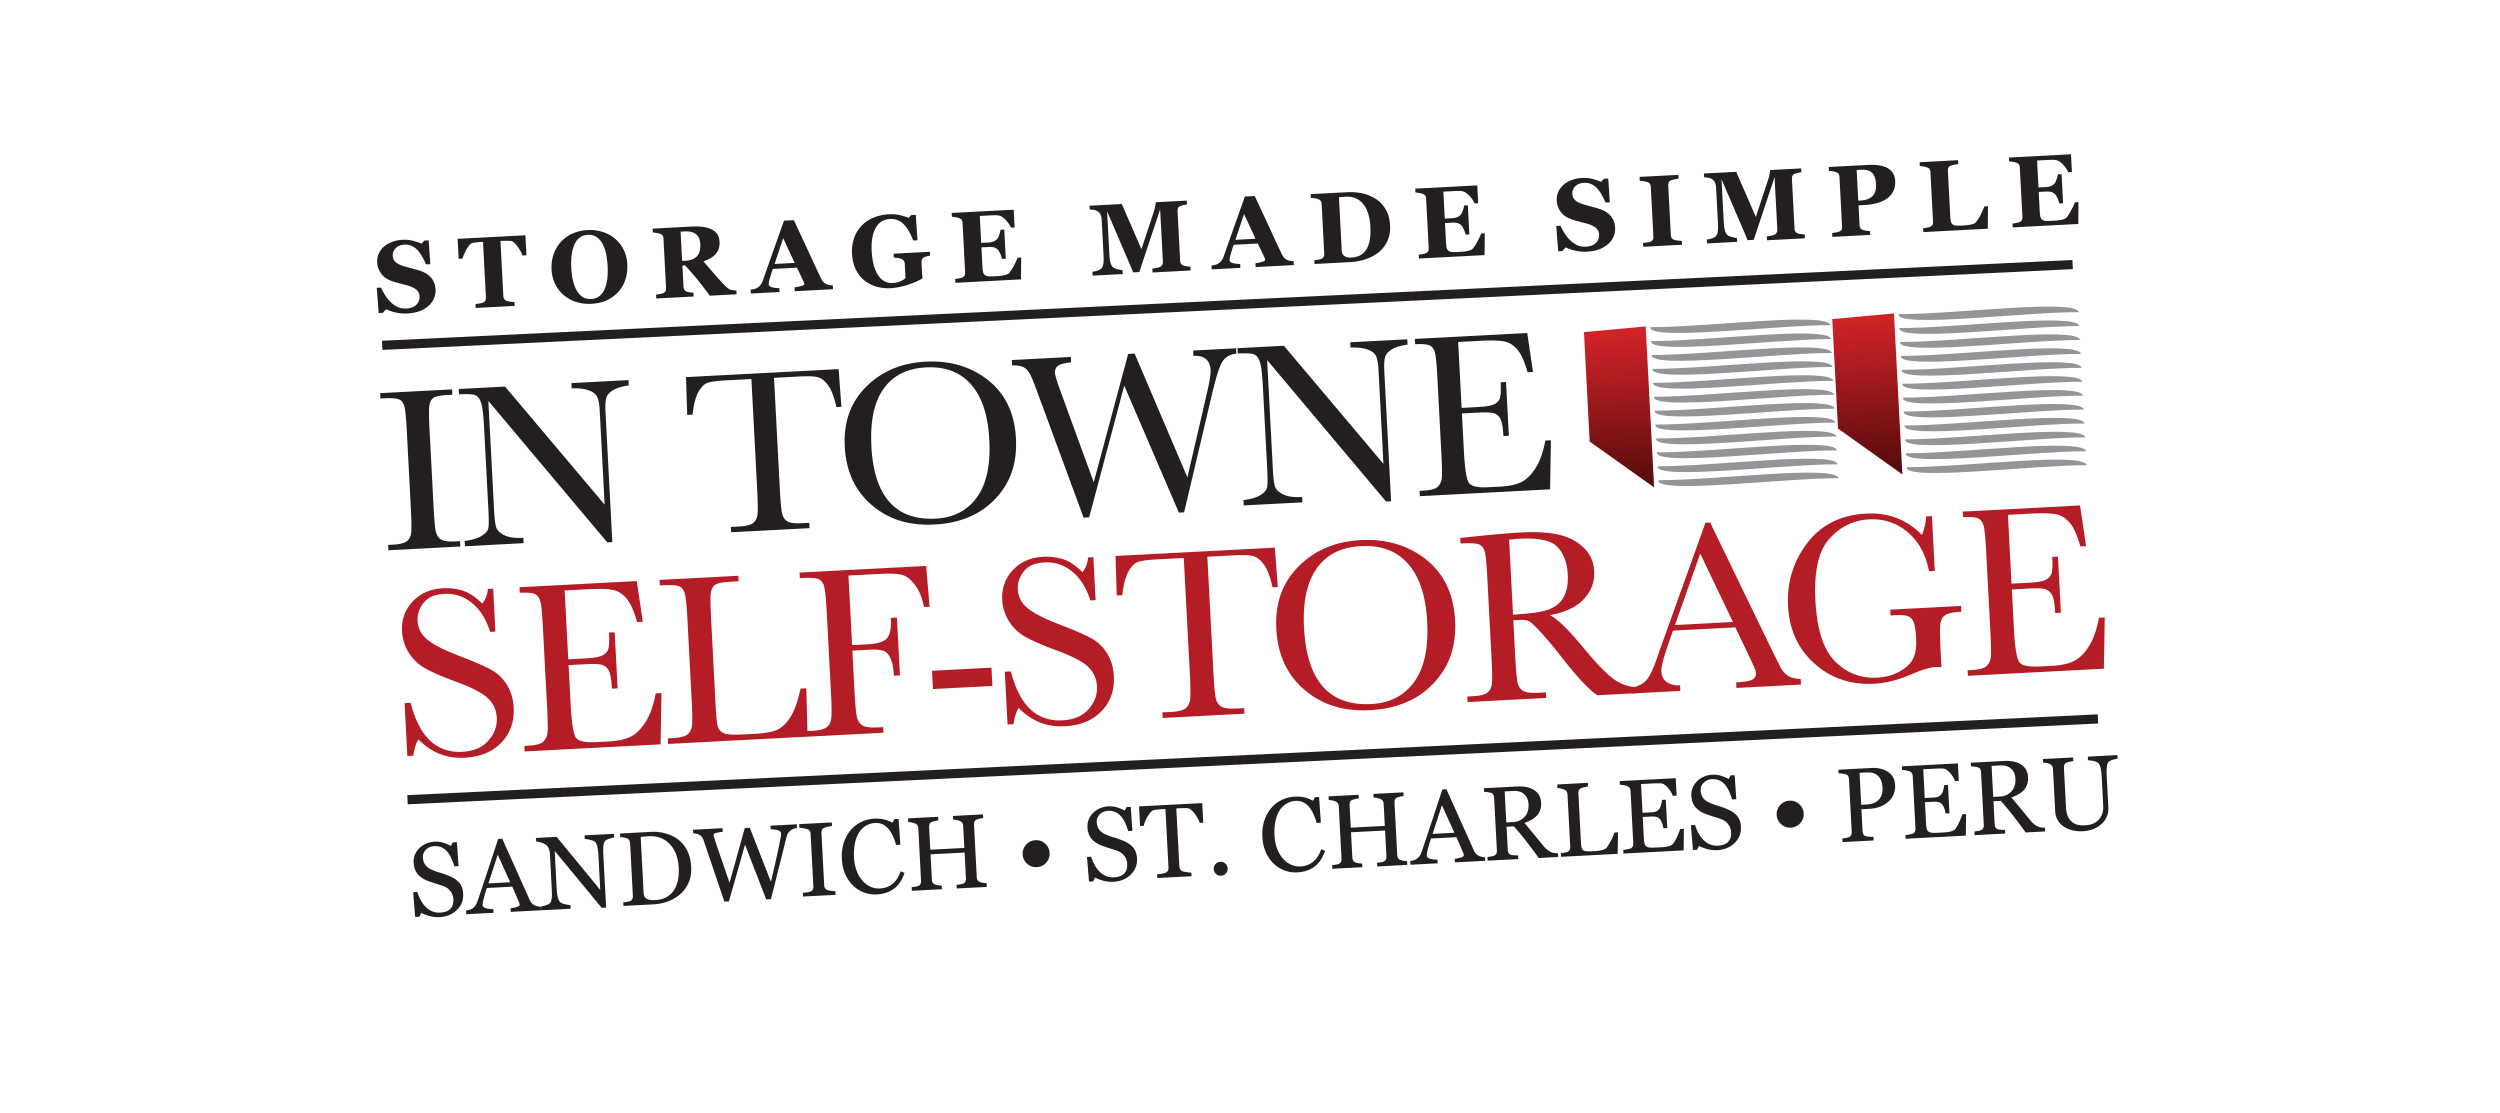 <svg xmlns="http://www.w3.org/2000/svg" width="310" height="138" fill="none"><g clip-path="url(#a)"><g filter="url(#b)"><rect width="283.653" height="136.886" x="10" y="-7" fill="url(#c)" rx="4" transform="rotate(-3 10 -7)"/></g><g clip-path="url(#d)"><path fill="url(#e)" fill-rule="evenodd" d="m227.911 53.144 7.984 5.685-1.046-19.97-7.649.707.711 13.578Z" clip-rule="evenodd"/><path fill="#939598" fill-rule="evenodd" d="M235.419 38.952c-.302 1.779 15.83-.284 22.349-.243-.412-1.709-15.326.27-22.349.243ZM257.863 40.435c-.411-1.71-15.325.27-22.348.242-.302 1.78 15.83-.283 22.348-.242ZM257.953 42.16c-.411-1.709-15.325.27-22.348.243-.302 1.779 15.83-.284 22.348-.243ZM258.043 43.886c-.411-1.709-15.325.27-22.348.243-.302 1.779 15.83-.284 22.348-.243ZM258.135 45.612c-.412-1.71-15.325.27-22.348.242-.303 1.78 15.829-.283 22.348-.242ZM258.225 47.337c-.412-1.709-15.325.27-22.349.243-.302 1.779 15.83-.284 22.349-.243ZM258.315 49.063c-.412-1.709-15.326.27-22.349.243-.302 1.779 15.83-.284 22.349-.243ZM258.404 50.789c-.411-1.71-15.325.27-22.348.242-.302 1.78 15.83-.283 22.348-.242ZM258.496 52.514c-.411-1.709-15.325.27-22.348.243-.302 1.779 15.83-.284 22.348-.243ZM258.586 54.236c-.411-1.709-15.325.27-22.348.243-.302 1.779 15.83-.284 22.348-.243ZM258.676 55.962c-.412-1.71-15.325.27-22.348.242-.302 1.78 15.829-.284 22.348-.242ZM236.414 57.93c-.303 1.78 15.829-.284 22.348-.243-.412-1.709-15.325.27-22.348.243Z" clip-rule="evenodd"/><path fill="url(#f)" fill-rule="evenodd" d="m197.122 54.758 7.988 5.684-1.047-19.969-7.653.707.712 13.578Z" clip-rule="evenodd"/><path fill="#939598" fill-rule="evenodd" d="M204.636 40.566c-.302 1.778 15.83-.285 22.348-.243-.411-1.71-15.325.27-22.348.242ZM227.074 42.048c-.411-1.709-15.325.27-22.348.243-.302 1.78 15.83-.284 22.348-.243ZM227.164 43.774c-.411-1.709-15.325.27-22.348.243-.302 1.779 15.83-.284 22.348-.243ZM227.254 45.5c-.412-1.71-15.325.27-22.348.242-.302 1.78 15.829-.283 22.348-.242ZM227.346 47.225c-.412-1.709-15.325.27-22.348.243-.303 1.78 15.829-.284 22.348-.243ZM227.436 48.95c-.412-1.708-15.326.27-22.349.244-.302 1.779 15.83-.284 22.349-.243ZM227.525 50.677c-.411-1.71-15.325.27-22.348.242-.302 1.78 15.83-.283 22.348-.242ZM227.617 52.402c-.411-1.709-15.325.27-22.348.243-.302 1.78 15.83-.284 22.348-.243ZM227.707 54.128c-.411-1.709-15.325.27-22.348.243-.302 1.779 15.83-.284 22.348-.243ZM227.797 55.85c-.412-1.71-15.325.27-22.348.242-.302 1.78 15.829-.283 22.348-.242ZM227.887 57.575c-.412-1.709-15.325.27-22.348.243-.303 1.779 15.829-.284 22.348-.243ZM205.63 59.544c-.302 1.779 15.83-.284 22.349-.243-.412-1.709-15.326.27-22.349.243Z" clip-rule="evenodd"/><path fill="#231F20" d="m47.175 49.412-.034-.662 8.916-.467.035.661-.419.023c-.959.05-1.58.16-1.869.334-.288.173-.472.476-.551.916-.079.44-.074 1.466.01 3.082l.501 9.554c.08 1.53.17 2.532.268 3.003.098.471.307.81.632 1.025.325.215.925.298 1.806.252l.578-.03.034.661-8.92.468-.035-.662.577-.03c.833-.044 1.405-.18 1.715-.408.31-.228.496-.567.558-1.014.062-.451.052-1.49-.033-3.117l-.5-9.554c-.082-1.552-.18-2.552-.288-2.994-.11-.447-.316-.75-.626-.904-.306-.155-.953-.21-1.94-.159l-.415.022ZM75.301 67.253 60.555 49.716l.708 13.517c.059 1.121.155 1.857.283 2.205.128.347.458.656.994.929.532.27 1.316.379 2.352.324l.035.662-7.275.381-.035-.661c.928-.114 1.626-.322 2.103-.624.474-.297.75-.609.824-.93.072-.322.082-1.072.02-2.249l-.541-10.33c-.079-1.494-.2-2.49-.365-2.99-.165-.5-.4-.813-.713-.943-.309-.127-.987-.164-2.032-.11l-.034-.661 5.75-.302 12.345 14.638-.61-11.65c-.045-.86-.166-1.46-.36-1.797-.196-.335-.572-.588-1.127-.763-.555-.174-1.219-.237-1.987-.197l-.035-.662 7.076-.37.035.661c-.822.112-1.464.3-1.922.577-.459.277-.748.589-.86.945-.111.356-.145.952-.102 1.785l.845 16.12-.618.032h-.008ZM85.873 51.415l-.663.034-.144-4.687 18.923-.991.347 4.676-.618.032c-.287-1.271-.64-2.181-1.052-2.733-.412-.549-.845-.876-1.29-.983-.45-.107-1.205-.133-2.266-.077l-3.133.164.72 13.749c.08 1.522.169 2.523.267 2.995.098.475.308.818.637 1.033.329.215.928.297 1.802.252l.947-.05.035.662-9.722.51-.034-.663 1.008-.052c.833-.044 1.404-.18 1.714-.408.31-.228.5-.567.567-1.015.066-.447.06-1.49-.025-3.117l-.72-13.749-2.89.152c-1.256.065-2.098.17-2.523.31-.424.145-.812.528-1.158 1.149-.347.62-.591 1.558-.726 2.802l-.003.005ZM104.749 55.368c-.158-3.008.724-5.473 2.64-7.398 1.917-1.924 4.381-2.965 7.392-3.123 3.012-.158 5.623.61 7.754 2.301 2.13 1.692 3.279 4.095 3.442 7.21.163 3.114-.689 5.508-2.542 7.478-1.853 1.97-4.369 3.038-7.555 3.205-3.186.167-5.686-.638-7.767-2.402-2.081-1.764-3.203-4.189-3.364-7.27Zm3.297-.075c.164 3.13.913 5.449 2.247 6.955 1.334 1.506 3.249 2.191 5.752 2.06 2.195-.115 3.889-.99 5.083-2.628 1.194-1.638 1.709-4.01 1.546-7.125-.163-3.114-.906-5.315-2.246-6.86-1.34-1.547-3.204-2.26-5.589-2.135-2.386.125-4.108 1.006-5.273 2.646-1.17 1.641-1.673 4.005-1.512 7.087h-.008ZM146.831 63.533l-.646.034-6.78-15.748-4.348 16.331-.691.036-5.497-14.923c-.495-1.358-.848-2.256-1.058-2.7-.211-.446-.473-.77-.785-.97-.312-.199-.822-.294-1.523-.286l-.034-.662 7.319-.384.035.662c-.879.103-1.437.259-1.675.47-.237.213-.349.491-.331.845.017.316.263 1.114.733 2.396l4.074 11.166 4.268-15.91.805-.043 6.542 15.345 2.433-10.498c.321-1.417.468-2.345.446-2.776-.067-1.262-.775-1.86-2.128-1.79l-.035-.661 5.32-.28.035.663c-.781.097-1.351.416-1.71.96-.355.544-.773 1.82-1.254 3.832l-3.515 14.891ZM171.872 62.192l-14.747-17.537.709 13.517c.058 1.121.154 1.857.282 2.205.128.347.458.655.994.929.532.269 1.316.379 2.352.324l.035.662-7.275.381-.034-.662c.927-.113 1.625-.32 2.102-.623.474-.297.751-.609.824-.93.073-.322.082-1.072.021-2.249l-.542-10.33c-.078-1.494-.2-2.49-.364-2.99-.165-.5-.402-.813-.714-.943-.308-.127-.987-.164-2.031-.11l-.035-.661 5.751-.302 12.345 14.638-.611-11.65c-.045-.86-.166-1.46-.359-1.797-.193-.336-.573-.589-1.128-.763-.555-.174-1.219-.237-1.987-.197l-.034-.662 7.075-.37.035.661c-.822.112-1.464.3-1.922.577-.462.273-.747.589-.859.945-.112.356-.146.952-.102 1.785l.844 16.12-.617.032h-.008ZM191.621 54.63l.691-.036-.101 6.084-16.147.847-.035-.662.403-.021c.967-.051 1.586-.214 1.857-.489a1.74 1.74 0 0 0 .489-1.01c.056-.402.04-1.415-.046-3.044l-.5-9.554c-.078-1.486-.17-2.458-.276-2.925-.106-.467-.31-.782-.612-.953-.303-.172-.925-.233-1.864-.183l-.035-.662 13.932-.73.714 4.832-.675.035c-.376-1.344-.805-2.29-1.281-2.836-.477-.545-1.024-.878-1.646-.992-.621-.119-1.613-.14-2.974-.069l-2.703.142.428 8.174 2.069-.109c.947-.05 1.609-.165 1.979-.348.369-.182.604-.443.709-.778.1-.335.128-.984.077-1.942l.675-.035.349 6.667-.674.035c-.057-1.084-.184-1.802-.387-2.162-.202-.36-.479-.585-.834-.677-.355-.091-.951-.117-1.785-.073l-2.141.112.241 4.613c.121 2.306.343 3.658.661 4.049.318.39 1.129.551 2.434.483l1.451-.076c1.024-.054 1.862-.228 2.511-.527.648-.298 1.25-.871 1.805-1.723.554-.851.971-2.001 1.241-3.457Z"/><path fill="#B51D26" d="m50.51 93.731-.343-6.54.752-.04c1.073 4.215 3.205 6.24 6.387 6.074 1.43-.075 2.519-.54 3.26-1.397.742-.857 1.088-1.787 1.035-2.798-.053-1.011-.444-1.858-1.17-2.512-.727-.642-2.025-1.307-3.899-1.99-1.67-.613-2.93-1.162-3.79-1.646a5.589 5.589 0 0 1-2.05-1.945 5.44 5.44 0 0 1-.84-2.647c-.076-1.45.365-2.682 1.318-3.7.957-1.02 2.204-1.566 3.744-1.647a7.109 7.109 0 0 1 2.457.291c.774.24 1.585.78 2.432 1.62.43-.573.66-1.183.687-1.828l.662-.035.28 5.327-.663.035c-.464-1.531-1.198-2.714-2.212-3.552-1.014-.839-2.155-1.227-3.427-1.16-1.272.066-2.084.439-2.614 1.122-.531.683-.778 1.417-.737 2.196.05.942.444 1.716 1.19 2.328.733.625 2.04 1.298 3.916 2.022 1.793.688 3.098 1.25 3.919 1.684a5.324 5.324 0 0 1 2.018 1.873c.523.815.814 1.773.871 2.873.092 1.742-.415 3.186-1.52 4.339-1.105 1.153-2.625 1.778-4.568 1.88-2.231.117-4.137-.642-5.719-2.273-.304.488-.518 1.159-.631 2.02l-.752.04.007-.014ZM81.3 85.982l.72-.038-.104 6.353-16.862.884-.036-.69.419-.023c1.012-.053 1.655-.22 1.937-.508.283-.288.452-.639.511-1.057.06-.419.045-1.48-.044-3.178l-.523-9.976c-.08-1.551-.175-2.568-.286-3.055-.111-.487-.324-.818-.64-.997-.314-.179-.961-.242-1.945-.19l-.036-.691 14.55-.763.745 5.047-.707.037c-.396-1.405-.839-2.391-1.337-2.96-.499-.568-1.071-.916-1.717-1.037-.65-.12-1.683-.144-3.105-.07l-2.825.148.448 8.535 2.162-.113c.991-.052 1.678-.173 2.067-.365.385-.191.632-.46.74-.812.108-.352.133-1.03.081-2.028l.707-.037.365 6.96-.707.036c-.06-1.128-.193-1.883-.404-2.258-.211-.376-.5-.61-.872-.708-.372-.094-.993-.119-1.863-.073l-2.235.117.253 4.816c.126 2.411.355 3.82.69 4.226.331.41 1.18.578 2.54.506l1.517-.08c1.072-.055 1.943-.24 2.62-.552.676-.312 1.305-.911 1.886-1.797.581-.889 1.011-2.092 1.294-3.61H81.3ZM99.979 85.349l.163 5.993-17.297.906-.036-.69.602-.032c.87-.045 1.47-.186 1.791-.423.326-.237.52-.593.592-1.061.07-.472.062-1.555-.028-3.256l-.523-9.977c-.084-1.62-.188-2.66-.306-3.127-.118-.466-.338-.78-.653-.943-.314-.162-.99-.22-2.017-.167l-.451.024-.037-.69 9.775-.513.036.69-.903.048c-1 .052-1.653.168-1.954.35-.3.183-.491.499-.573.955-.082.456-.079 1.527.01 3.22l.558 10.65c.077 1.47.166 2.39.267 2.755.1.365.33.642.699.827.364.188 1.134.25 2.304.188l1.549-.08c1.251-.066 2.172-.224 2.766-.475.594-.252 1.146-.76 1.652-1.532.506-.768.944-1.972 1.31-3.603l.708-.037h-.004Z"/><path fill="#B51D26" d="m114.841 70.173.432 5.063-.707.037c-.2-1.101-.557-2.003-1.083-2.704-.526-.701-1.053-1.126-1.595-1.276-.542-.151-1.441-.198-2.701-.132l-3.978.209.452 8.624 1.906-.1c1.231-.064 2.037-.314 2.422-.75.385-.435.544-1.278.479-2.529l.751-.04.376 7.171-.752.04c-.045-.869-.171-1.555-.372-2.049-.201-.494-.479-.826-.834-.994-.356-.17-1.035-.223-2.035-.17l-1.906.1.265 5.054c.084 1.6.179 2.646.287 3.137.107.49.329.846.667 1.072.338.223.974.312 1.905.263l.691-.036.036.69-9.457.496-.036-.69.63-.034c.869-.045 1.469-.187 1.791-.423.322-.237.519-.594.592-1.062.073-.468.061-1.554-.028-3.255l-.523-9.977c-.085-1.62-.188-2.66-.306-3.127-.118-.466-.339-.78-.653-.943-.314-.163-.989-.22-2.018-.167l-.361.019-.037-.69 15.704-.823-.004-.004ZM115.568 83.176l7.373-.386.118 2.265-7.372.387-.119-2.266ZM124.936 89.83l-.343-6.54.752-.04c1.073 4.215 3.204 6.24 6.386 6.074 1.431-.075 2.519-.54 3.261-1.397.741-.857 1.088-1.787 1.035-2.798-.053-1.011-.444-1.858-1.171-2.512-.726-.642-2.024-1.307-3.898-1.99-1.671-.613-2.93-1.162-3.791-1.646a5.598 5.598 0 0 1-2.05-1.945 5.435 5.435 0 0 1-.839-2.647c-.076-1.45.364-2.682 1.318-3.7.957-1.02 2.204-1.566 3.744-1.646a7.104 7.104 0 0 1 2.456.29c.775.24 1.586.78 2.433 1.62.43-.573.659-1.183.686-1.828l.663-.035.279 5.328-.663.034c-.463-1.53-1.197-2.714-2.211-3.552-1.014-.839-2.155-1.227-3.427-1.16-1.272.066-2.084.439-2.615 1.122-.53.683-.777 1.417-.736 2.197.049.942.444 1.715 1.189 2.327.734.625 2.041 1.298 3.917 2.022 1.792.688 3.097 1.25 3.919 1.684a5.321 5.321 0 0 1 2.017 1.873c.524.815.815 1.773.872 2.874.092 1.742-.416 3.185-1.521 4.338s-2.625 1.778-4.567 1.88c-2.231.117-4.138-.642-5.719-2.273-.304.488-.518 1.159-.632 2.02l-.751.04.007-.013ZM139.166 73.8l-.691.037-.151-4.895 19.76-1.035.362 4.883-.646.034c-.302-1.328-.666-2.278-1.099-2.854-.434-.576-.88-.915-1.35-1.028-.471-.114-1.258-.138-2.368-.08l-3.272.172.753 14.357c.083 1.592.175 2.633.278 3.129.099.495.322.854.668 1.076.341.223.97.312 1.88.264l.992-.052.036.69-10.148.532-.036-.69 1.052-.055c.87-.046 1.47-.187 1.791-.424.322-.237.519-.593.593-1.06.069-.473.061-1.555-.028-3.257l-.753-14.357-3.019.158c-1.313.069-2.188.176-2.632.325-.445.15-.848.55-1.209 1.2-.361.65-.615 1.628-.759 2.926l-.004.004ZM158.26 77.962c-.164-3.138.756-5.715 2.758-7.725s4.573-3.098 7.719-3.263c3.145-.165 5.873.637 8.097 2.405 2.224 1.769 3.423 4.28 3.594 7.527.17 3.249-.722 5.755-2.656 7.81-1.934 2.056-4.565 3.171-7.885 3.345-3.321.174-5.936-.666-8.111-2.506-2.175-1.84-3.347-4.373-3.516-7.593Zm3.444-.078c.171 3.268.954 5.69 2.345 7.263 1.39 1.572 3.396 2.289 6.006 2.152 2.292-.12 4.061-1.035 5.304-2.745 1.247-1.71 1.782-4.19 1.611-7.442-.17-3.252-.947-5.549-2.348-7.165-1.401-1.616-3.347-2.361-5.838-2.23-2.492.13-4.289 1.05-5.508 2.764-1.218 1.712-1.745 4.179-1.576 7.399l.004.004ZM203.558 85.922l-5.483.287c-1.007-.627-2.588-2.332-4.738-5.106a43.26 43.26 0 0 0-2.134-2.542c-.735-.809-1.238-1.3-1.508-1.473-.27-.173-.681-.24-1.23-.212l-.812.043.236 4.515c.084 1.6.176 2.645.279 3.137.099.491.321.846.659 1.073.338.222.966.311 1.889.263l.975-.051.036.69-9.746.51-.036-.69.663-.034c.869-.046 1.469-.187 1.791-.424.326-.237.519-.593.584-1.06.065-.468.053-1.555-.036-3.256l-.523-9.976c-.085-1.62-.184-2.662-.298-3.128-.114-.466-.33-.78-.653-.943-.322-.162-.993-.22-2.026-.167l-.345.019-.036-.69 2.906-.304c1.938-.19 3.476-.316 4.618-.376 1.942-.102 3.529-.006 4.767.292 1.234.297 2.248.834 3.043 1.615.795.781 1.22 1.74 1.28 2.881.07 1.332-.363 2.49-1.293 3.484-.93.993-2.342 1.653-4.232 1.98.871.366 2.322 1.772 4.346 4.227 1.648 1.99 2.931 3.283 3.846 3.874.915.596 1.974.878 3.175.856l.036.69v-.004Zm-15.942-9.694a98.92 98.92 0 0 0 2.325-.211c.798-.083 1.487-.229 2.067-.438.58-.21 1.046-.499 1.394-.863.347-.364.612-.83.79-1.401.182-.572.251-1.268.208-2.088-.074-1.43-.492-2.555-1.252-3.379-.761-.823-2.344-1.172-4.746-1.046-.37.02-.795.062-1.273.128l.488 9.302-.001-.004Z"/><path fill="#B51D26" d="m215.18 77.793-7.734.405-.457 1.319c-.682 1.913-1.009 3.151-.979 3.72.032.609.264 1.06.695 1.356.431.295.971.421 1.622.387l.036.69-6.052.317-.036-.69c.895-.185 1.549-.541 1.962-1.06.413-.518.891-1.59 1.429-3.21.041-.152.251-.746.628-1.78l5.178-14.423.585-.03 7.65 15.799 1.043 2.083c.236.468.536.83.908 1.088.368.258.914.4 1.625.432l.036.69-8.002.42-.037-.69c.98-.052 1.639-.16 1.976-.324.338-.164.498-.458.475-.888-.011-.22-.277-.86-.794-1.929l-1.757-3.682Zm-.292-.665-4.059-8.48-3.134 8.857 7.193-.377ZM234.392 75.597l8.783-.46.037.718c-.971.051-1.624.183-1.959.396-.336.213-.546.55-.632 1.01-.086.461-.085 1.568.007 3.319l.113 2.16a3.917 3.917 0 0 0-.65-.027c-.772.04-1.767.328-2.994.865-1.67.73-3.23 1.13-4.681 1.206-2.914.153-5.386-.678-7.417-2.494-2.031-1.815-3.125-4.193-3.279-7.132-.155-2.94.636-5.51 2.362-7.795 1.727-2.285 4.173-3.513 7.334-3.678 2.723-.143 5.027.738 6.912 2.646a7.074 7.074 0 0 0 .511-2.298l.72-.038.356 6.797-.719.038c-.398-2.076-1.282-3.687-2.642-4.841-1.36-1.15-2.965-1.681-4.819-1.584-1.853.097-3.543.898-4.887 2.394-1.348 1.495-1.927 4.05-1.737 7.672.19 3.622 1.01 6.132 2.458 7.566 1.449 1.435 3.191 2.097 5.223 1.99 1.041-.054 1.977-.315 2.804-.786.827-.47 1.381-1.017 1.662-1.642.277-.625.395-1.405.346-2.335-.057-1.088-.168-1.815-.334-2.173-.165-.358-.402-.59-.705-.7-.307-.11-.859-.142-1.66-.1l-.479.025-.038-.719h.004ZM260.267 76.603l.719-.038-.103 6.353-16.862.883-.036-.69.419-.022c1.012-.053 1.655-.22 1.937-.508.283-.288.452-.639.511-1.057.06-.419.045-1.48-.044-3.178l-.523-9.976c-.081-1.551-.179-2.568-.286-3.055-.111-.487-.324-.818-.639-.997-.315-.179-.963-.243-1.946-.191l-.036-.69 14.549-.763.746 5.047-.708.037c-.395-1.405-.838-2.391-1.336-2.96-.499-.568-1.071-.917-1.718-1.037-.65-.121-1.682-.144-3.104-.07l-2.825.148.447 8.535 2.162-.113c.992-.052 1.678-.173 2.068-.365.389-.191.632-.46.74-.812.108-.352.133-1.03.081-2.028l.707-.037.365 6.96-.707.036c-.06-1.128-.193-1.883-.404-2.258-.211-.376-.501-.61-.873-.708-.371-.095-.992-.119-1.862-.074l-2.235.118.252 4.815c.127 2.412.355 3.821.691 4.227.331.41 1.179.578 2.54.506l1.516-.08c1.073-.056 1.944-.24 2.62-.552.677-.312 1.306-.911 1.887-1.797.581-.89 1.011-2.092 1.294-3.61h-.004Z"/><path fill="#231F20" d="M56.794 109.285c.202.201.352.425.459.672.102.247.162.537.18.87.041.792-.217 1.461-.78 2.007-.558.547-1.272.841-2.141.886a4.026 4.026 0 0 1-1.213-.123 4.719 4.719 0 0 1-1.06-.397l-.248.477-.508.027-.25-3.069.511-.027c.126.372.266.711.424 1.008.158.297.36.576.606.827.232.237.499.422.799.553.3.131.645.186 1.036.166a2.33 2.33 0 0 0 .758-.154c.211-.089.384-.204.511-.349s.22-.317.275-.507c.056-.19.077-.411.064-.655a1.792 1.792 0 0 0-.358-.986c-.219-.298-.532-.518-.943-.659a34.334 34.334 0 0 0-.962-.312c-.36-.116-.672-.222-.938-.326-.52-.201-.925-.477-1.225-.831-.3-.355-.467-.827-.499-1.424a2.229 2.229 0 0 1 .158-.965c.122-.303.308-.578.551-.823.233-.232.513-.417.84-.561a2.946 2.946 0 0 1 1.034-.241c.414-.022.788.024 1.12.132.331.109.64.24.917.396l.237-.444.508-.026.205 2.977-.512.027a12.17 12.17 0 0 0-.364-.962c-.13-.303-.3-.579-.496-.825a2.103 2.103 0 0 0-.697-.55c-.268-.132-.593-.189-.975-.169a1.47 1.47 0 0 0-1.003.44 1.22 1.22 0 0 0-.374.964c.02.37.127.706.323.952s.472.444.826.588c.316.13.624.244.93.334.306.09.597.193.884.3.257.096.508.209.75.335a2.6 2.6 0 0 1 .636.455l.004-.008ZM67.069 112.875l-3.735.196-.024-.451c.328-.038.598-.096.815-.169.212-.076.317-.159.312-.252a.961.961 0 0 0-.063-.282l-.85-1.971-3.153.165c-.102.303-.187.564-.248.787-.062.223-.12.43-.167.619a3.785 3.785 0 0 0-.091.449 1.707 1.707 0 0 0-.018.282c.009.17.15.293.419.373.27.079.573.116.907.115l.023.451-3.381.177-.024-.451c.11-.014.247-.045.407-.094.16-.049.296-.109.398-.184a1.56 1.56 0 0 0 .375-.378c.087-.131.168-.306.246-.53.392-1.148.825-2.441 1.297-3.871.47-1.433.889-2.709 1.258-3.828l.508-.026 3.4 7.582a1.5 1.5 0 0 0 .237.386c.087.098.201.189.353.279.1.056.23.098.386.131.156.032.291.045.397.044l.024.451h-.008Zm-3.805-3.477-1.545-3.413-1.158 3.554 2.703-.141Z"/><path fill="#231F20" d="M76.16 103.852a2.808 2.808 0 0 0-.54.13c-.24.078-.411.152-.514.223-.144.113-.24.322-.277.625a6.766 6.766 0 0 0-.017 1.141l.344 6.57-.549.028-5.826-7.056.242 4.629c.028.52.081.916.16 1.189.08.277.192.466.332.577.103.088.306.163.615.228.31.066.51.096.609.095l.023.45-3.682.193-.024-.45a3.63 3.63 0 0 0 .571-.152c.265-.088.432-.161.498-.226.14-.125.232-.309.276-.556.044-.247.047-.662.016-1.247l-.231-4.422a1.703 1.703 0 0 0-.132-.575 1.102 1.102 0 0 0-.296-.436 1.899 1.899 0 0 0-.637-.325c-.265-.084-.48-.13-.638-.13l-.024-.45 2.565-.135 5.406 6.578-.224-4.268c-.027-.524-.08-.924-.165-1.201-.083-.276-.187-.458-.322-.545-.122-.075-.32-.142-.593-.205a3.066 3.066 0 0 0-.616-.094l-.024-.45 3.654-.192.023.451-.003.008ZM85.706 107.452c.04.763-.067 1.433-.326 2.008a4.076 4.076 0 0 1-1.05 1.435c-.444.382-.95.677-1.522.886a6.016 6.016 0 0 1-1.779.358l-3.723.195-.023-.45c.122-.007.28-.027.478-.058.194-.035.322-.066.386-.102a.526.526 0 0 0 .263-.258.824.824 0 0 0 .065-.394l-.34-6.476a.977.977 0 0 0-.093-.382.557.557 0 0 0-.302-.257 1.6 1.6 0 0 0-.43-.116 3.48 3.48 0 0 0-.398-.036l-.023-.451 3.926-.206a5.199 5.199 0 0 1 1.606.169c.529.139 1 .338 1.4.602.549.346.99.815 1.318 1.409.332.593.52 1.3.563 2.12l.004.004Zm-1.552.081a5.256 5.256 0 0 0-.325-1.619 3.813 3.813 0 0 0-.77-1.238 3.146 3.146 0 0 0-1.116-.76 3.285 3.285 0 0 0-1.43-.223c-.175.01-.37.02-.585.039-.215.02-.377.032-.482.042l.36 6.894c.02.382.145.644.38.779.231.134.58.189 1.044.165.536-.028.999-.146 1.391-.358a2.54 2.54 0 0 0 .934-.843c.241-.367.411-.787.508-1.26.098-.474.127-1.013.095-1.626l-.004.008ZM98.814 102.665a1.772 1.772 0 0 0-.739.287 1.303 1.303 0 0 0-.34.34 1.659 1.659 0 0 0-.21.516c-.25.99-.536 2.145-.866 3.465-.33 1.32-.684 2.731-1.066 4.225l-.581.031-2.63-6.792-1.995 7.034-.561.029c-.496-1.452-1.007-2.964-1.537-4.528-.53-1.564-.887-2.612-1.066-3.144a1.121 1.121 0 0 0-.185-.341 1.09 1.09 0 0 0-.315-.26 1.126 1.126 0 0 0-.378-.143 2.146 2.146 0 0 0-.386-.045l-.023-.451 3.661-.192.024.451c-.32.033-.59.08-.816.136-.225.057-.33.144-.325.253.002.041.013.097.029.166l.041.165c.117.364.32.968.613 1.812.293.844.725 2.104 1.299 3.788l1.893-6.789.618-.033 2.62 6.695c.25-1.063.467-1.991.645-2.786a96.2 96.2 0 0 0 .44-2.038c.08-.4.132-.671.148-.818.017-.148.023-.27.018-.372-.008-.142-.112-.259-.312-.346-.2-.087-.52-.135-.961-.145l-.024-.451 3.26-.17.023.45-.016.001ZM103.616 110.96l-4.044.211-.023-.45.489-.063c.215-.027.364-.059.452-.101a.638.638 0 0 0 .293-.239c.06-.097.081-.232.073-.399l-.341-6.5a.895.895 0 0 0-.089-.366c-.049-.095-.164-.175-.342-.235a3.624 3.624 0 0 0-.487-.117 3.87 3.87 0 0 0-.476-.056l-.023-.451 4.043-.212.024.451c-.13.011-.287.035-.465.073a2.97 2.97 0 0 0-.47.131c-.156.057-.261.148-.308.264a.876.876 0 0 0-.061.382l.34 6.497a.734.734 0 0 0 .113.364.656.656 0 0 0 .326.24c.091.027.236.057.441.086.205.03.373.042.511.039l.024.451ZM108.709 110.908a3.855 3.855 0 0 1-1.557-.235 3.972 3.972 0 0 1-1.352-.842 4.47 4.47 0 0 1-.975-1.406c-.253-.561-.397-1.197-.434-1.915a5.538 5.538 0 0 1 .226-1.971 4.632 4.632 0 0 1 .832-1.558c.36-.438.798-.783 1.311-1.038a4.174 4.174 0 0 1 1.656-.429c.443-.023.844.009 1.212.1.363.091.712.227 1.048.409l.238-.444.508-.027.224 3.197-.52.027a8.113 8.113 0 0 0-.358-.999 3.798 3.798 0 0 0-.524-.901 2.316 2.316 0 0 0-.755-.636 1.866 1.866 0 0 0-.968-.194c-.41.022-.783.131-1.127.332a2.616 2.616 0 0 0-.873.852c-.226.354-.394.798-.508 1.334a6.963 6.963 0 0 0-.115 1.777c.03.572.131 1.096.302 1.568.171.471.401.883.688 1.23a3 3 0 0 0 1.003.79c.381.184.797.264 1.252.24a2.63 2.63 0 0 0 1.659-.677 3.364 3.364 0 0 0 .874-1.455l.487.203c-.315.908-.761 1.571-1.343 1.984-.577.413-1.282.641-2.107.684h-.004ZM122.364 109.977l-3.727.195-.024-.45.437-.06c.19-.026.323-.058.39-.098a.532.532 0 0 0 .269-.246.781.781 0 0 0 .068-.407l-.167-3.195-4.223.221.164 3.123c.007.146.038.27.092.369a.616.616 0 0 0 .303.249c.075.033.203.067.388.094.184.027.332.044.438.042l.024.451-3.727.195-.024-.451.437-.059c.19-.026.323-.058.39-.098a.532.532 0 0 0 .269-.246.781.781 0 0 0 .068-.407l-.339-6.476a.84.84 0 0 0-.101-.365.606.606 0 0 0-.298-.249 2.675 2.675 0 0 0-.423-.125 2.563 2.563 0 0 0-.426-.055l-.024-.451 3.727-.195.023.451c-.117.01-.262.038-.431.079a3.183 3.183 0 0 0-.378.114.452.452 0 0 0-.275.267c-.042.12-.06.251-.053.389l.146 2.782 4.223-.222-.143-2.72a.844.844 0 0 0-.101-.365.597.597 0 0 0-.298-.249 2.66 2.66 0 0 0-.849-.18l-.024-.45 3.727-.196.024.451c-.118.01-.263.038-.432.08-.169.041-.293.08-.377.113a.45.45 0 0 0-.275.267.98.98 0 0 0-.053.389l.339 6.469c.007.146.038.27.092.369a.616.616 0 0 0 .303.249c.075.033.203.067.388.094.184.027.332.043.438.042l.024.451.001.02ZM130.151 105.77c.024.459-.118.861-.43 1.203a1.623 1.623 0 0 1-1.153.554 1.598 1.598 0 0 1-1.204-.43 1.613 1.613 0 0 1-.554-1.152 1.61 1.61 0 0 1 .43-1.207 1.614 1.614 0 0 1 1.153-.553c.459-.024.862.117 1.204.429.343.312.53.693.554 1.156ZM140.348 104.906c.202.201.353.425.459.672a2.6 2.6 0 0 1 .18.87c.042.792-.216 1.461-.779 2.008-.558.546-1.272.84-2.142.885a3.991 3.991 0 0 1-1.212-.123 4.706 4.706 0 0 1-1.06-.397l-.248.477-.508.027-.251-3.069.512-.027c.126.372.266.711.424 1.008.158.297.36.576.606.827.232.237.498.422.799.553.3.131.645.186 1.035.166.293-.016.543-.065.758-.154.212-.089.385-.203.512-.349.127-.145.22-.316.275-.507.055-.19.076-.411.063-.654a1.793 1.793 0 0 0-.357-.987c-.219-.298-.532-.518-.943-.659a34.69 34.69 0 0 0-.962-.312 16.479 16.479 0 0 1-.938-.326c-.52-.201-.926-.476-1.225-.831-.3-.355-.468-.827-.499-1.424a2.238 2.238 0 0 1 .157-.965 2.49 2.49 0 0 1 .552-.823 2.73 2.73 0 0 1 .839-.561 2.951 2.951 0 0 1 1.035-.241c.414-.022.787.024 1.119.133.332.108.64.239.917.395l.238-.444.508-.026.205 2.977-.512.027a12.37 12.37 0 0 0-.364-.962 3.61 3.61 0 0 0-.496-.825 2.103 2.103 0 0 0-.697-.55c-.268-.132-.593-.188-.975-.168a1.466 1.466 0 0 0-1.004.439 1.222 1.222 0 0 0-.373.964c.019.37.127.706.323.952s.471.444.825.588c.317.13.624.244.931.334.306.09.597.193.883.3.258.096.509.209.752.335.242.126.454.277.635.455l.003-.008ZM149.207 102.015l-.435.023a2.73 2.73 0 0 0-.235-.529 5.06 5.06 0 0 0-.365-.576 2.73 2.73 0 0 0-.441-.485c-.158-.139-.308-.212-.448-.229a6.04 6.04 0 0 0-.497-.011c-.2.002-.383.008-.554.017l-.37.019.377 7.179a.8.8 0 0 0 .109.377.581.581 0 0 0 .323.252c.079.024.239.056.486.096.246.036.435.055.569.052l.024.451-4.243.222-.024-.451c.117-.014.295-.04.538-.077.243-.037.408-.078.499-.119a.639.639 0 0 0 .297-.252.762.762 0 0 0 .075-.419l-.379-7.236-.366.019c-.13.007-.292.015-.487.034-.194.018-.377.04-.554.07-.138.023-.28.116-.422.274a3.385 3.385 0 0 0-.388.529 4.501 4.501 0 0 0-.481 1.162l-.443.023-.128-2.437 7.832-.41.127 2.436.004-.004ZM152.234 107.683a.818.818 0 0 1-.225.618.841.841 0 0 1-.596.284.847.847 0 0 1-.623-.22.82.82 0 0 1-.288-.591.838.838 0 0 1 .224-.623.84.84 0 0 1 .597-.288.84.84 0 0 1 .623.224c.179.162.275.36.288.596ZM160.851 108.176a3.876 3.876 0 0 1-1.557-.236 3.988 3.988 0 0 1-1.352-.841 4.467 4.467 0 0 1-.974-1.407c-.254-.561-.397-1.196-.435-1.915-.037-.719.038-1.374.227-1.97a4.626 4.626 0 0 1 .831-1.559c.36-.438.799-.782 1.311-1.037a4.162 4.162 0 0 1 1.657-.43c.443-.022.844.01 1.211.1.364.091.713.228 1.049.41l.237-.445.508-.026.225 3.196-.521.028a6.71 6.71 0 0 0-.358-1 3.757 3.757 0 0 0-.524-.9 2.301 2.301 0 0 0-.754-.637 1.87 1.87 0 0 0-.968-.193c-.411.021-.784.13-1.128.332a2.6 2.6 0 0 0-.872.852c-.226.353-.394.798-.509 1.333a7.012 7.012 0 0 0-.115 1.777c.03.573.131 1.097.303 1.568.171.472.4.883.688 1.23.287.344.622.607 1.003.791.38.183.796.263 1.251.239a2.63 2.63 0 0 0 1.66-.677 3.48 3.48 0 0 0 .524-.662c.146-.244.262-.507.349-.792l.488.202c-.315.908-.761 1.571-1.343 1.984-.577.413-1.283.641-2.108.685h-.004ZM174.506 107.244l-3.726.196-.024-.451.437-.06c.19-.026.323-.057.39-.097a.51.51 0 0 0 .264-.246.783.783 0 0 0 .069-.407l-.168-3.196-4.222.222.163 3.122a.872.872 0 0 0 .093.37.618.618 0 0 0 .302.249c.075.032.204.066.388.093.185.027.333.044.439.043l.023.45-3.727.196-.023-.451.437-.06c.19-.026.323-.057.39-.098a.53.53 0 0 0 .268-.246.777.777 0 0 0 .069-.406l-.34-6.477a.858.858 0 0 0-.1-.365.605.605 0 0 0-.299-.249 2.664 2.664 0 0 0-.422-.124 2.562 2.562 0 0 0-.427-.055l-.023-.451 3.727-.195.023.45a3 3 0 0 0-.432.08c-.169.041-.293.08-.377.113a.449.449 0 0 0-.275.267c-.043.12-.06.252-.053.39l.146 2.781 4.222-.221-.142-2.72a.844.844 0 0 0-.101-.366.59.59 0 0 0-.298-.249 2.712 2.712 0 0 0-.423-.124 2.183 2.183 0 0 0-.426-.055l-.024-.451 3.727-.195.024.45c-.118.01-.263.039-.432.08-.169.041-.298.08-.377.113a.453.453 0 0 0-.276.267 1.02 1.02 0 0 0-.053.39l.339 6.468a.872.872 0 0 0 .093.37.618.618 0 0 0 .302.249c.075.032.204.066.388.093.185.027.333.044.439.042l.023.451.005.02ZM184.147 106.739l-3.735.196-.024-.451c.328-.037.598-.096.815-.169.212-.076.317-.159.312-.252a.545.545 0 0 0-.019-.138.838.838 0 0 0-.044-.144l-.849-1.971-3.154.165c-.102.303-.186.564-.248.787-.062.223-.12.43-.167.62a3.542 3.542 0 0 0-.091.448 1.721 1.721 0 0 0-.018.282c.009.17.15.293.419.373.269.079.573.116.907.115l.023.451-3.381.177-.024-.451a2.42 2.42 0 0 0 .407-.094c.161-.049.296-.109.398-.184.165-.122.289-.247.376-.378.086-.131.167-.306.245-.53.392-1.148.825-2.441 1.297-3.871.471-1.433.889-2.709 1.258-3.828l.508-.026 3.401 7.582c.074.163.149.289.236.387.087.097.202.188.353.278.101.056.229.098.386.131.156.032.291.045.397.044l.024.451h-.008Zm-3.805-3.477-1.544-3.412-1.159 3.554 2.703-.142ZM193.219 106.264l-2.419.126a60.858 60.858 0 0 0-1.564-2.1 50.591 50.591 0 0 0-1.506-1.818l-.918.048.149 2.846c.008.146.039.275.089.386.051.108.157.192.31.241.079.024.211.046.403.06.192.014.352.022.482.019l.024.451-3.796.199-.024-.451c.101-.013.247-.037.437-.067.19-.031.322-.066.398-.103a.54.54 0 0 0 .264-.254.86.86 0 0 0 .064-.41l-.34-6.489a1.084 1.084 0 0 0-.086-.39c-.047-.112-.153-.192-.31-.244a3.76 3.76 0 0 0-.85-.122l-.024-.452 4.145-.217c.378-.02.738.002 1.075.062.338.06.645.17.926.33.269.157.492.365.661.63.169.263.267.588.287.97.018.344-.019.652-.11.925a1.882 1.882 0 0 1-.431.715 2.838 2.838 0 0 1-.658.507 5.13 5.13 0 0 1-.865.383c.474.562.87 1.038 1.183 1.42.314.383.701.855 1.158 1.405.2.242.376.42.533.534.157.114.308.204.463.269.112.047.253.085.417.104.164.02.303.029.413.028l.023.45-.003.009Zm-3.679-6.513c-.029-.544-.206-.967-.535-1.267-.33-.3-.777-.436-1.35-.406l-1.077.057.201 3.845.829-.043c.582-.031 1.059-.243 1.426-.637.371-.394.535-.908.502-1.55h.004ZM200.638 103.2l-.051 2.678-7.019.367-.024-.45c.101-.014.247-.038.437-.068.19-.03.322-.066.398-.102a.549.549 0 0 0 .264-.254.852.852 0 0 0 .064-.411l-.337-6.423a.907.907 0 0 0-.093-.374.543.543 0 0 0-.302-.249c-.1-.043-.237-.09-.414-.129a2.315 2.315 0 0 0-.44-.062l-.023-.451 3.791-.199.024.451a2.67 2.67 0 0 0-.456.089c-.185.05-.321.09-.401.123a.47.47 0 0 0-.279.275.973.973 0 0 0-.056.398l.315 6.026c.015.28.039.494.075.647a.603.603 0 0 0 .21.347c.101.072.246.114.443.128.192.014.461.012.81-.006.155-.008.317-.021.487-.038.171-.017.328-.041.477-.074.145-.032.282-.075.401-.126a.696.696 0 0 0 .268-.181c.16-.204.348-.507.559-.913.211-.406.353-.735.43-.984l.451-.023-.009-.012ZM208.802 102.796l-.032 2.653-7.457.39-.024-.45c.126-.015.295-.04.505-.08.21-.039.347-.075.406-.106a.593.593 0 0 0 .268-.263.844.844 0 0 0 .057-.39l-.338-6.452a.97.97 0 0 0-.089-.365c-.05-.104-.152-.188-.306-.25a2.487 2.487 0 0 0-.467-.121 3.706 3.706 0 0 0-.463-.053l-.024-.451 6.95-.364.113 2.164-.476.025c-.102-.316-.302-.648-.602-.99-.299-.343-.577-.528-.831-.551a6.127 6.127 0 0 0-.47-.012c-.183.001-.39.008-.622.02l-1.41.074.187 3.565 1.011-.053c.326-.017.56-.062.707-.131a.95.95 0 0 0 .378-.329c.087-.127.156-.293.21-.504.054-.206.089-.403.1-.583l.475-.025.184 3.516-.475.025a2.78 2.78 0 0 0-.168-.634c-.085-.22-.171-.382-.257-.479a.91.91 0 0 0-.464-.298 2.393 2.393 0 0 0-.667-.042l-1.012.053.141 2.688c.014.268.046.482.091.634a.585.585 0 0 0 .238.342c.114.076.267.116.459.131.192.014.461.008.81-.01l.549-.029c.228-.012.418-.03.576-.055.157-.024.322-.065.491-.119.168-.053.287-.121.356-.198.185-.213.372-.528.561-.953.19-.426.312-.733.359-.931l.455-.024.017.015ZM215.233 100.981c.202.202.352.426.459.673a2.6 2.6 0 0 1 .18.87c.042.791-.217 1.46-.779 2.007-.562.547-1.272.84-2.142.886a4 4 0 0 1-1.213-.124 4.774 4.774 0 0 1-1.06-.396l-.248.477-.508.027-.25-3.07.512-.026c.125.372.265.71.424 1.008.158.297.36.575.605.827.233.236.499.422.799.552.301.131.646.186 1.036.166.293-.015.543-.065.758-.154a1.36 1.36 0 0 0 .512-.348c.127-.145.22-.317.275-.507.055-.19.076-.411.063-.655a1.795 1.795 0 0 0-.357-.987c-.22-.298-.533-.518-.943-.659a33.704 33.704 0 0 0-.962-.312 14.843 14.843 0 0 1-.938-.325c-.52-.201-.926-.477-1.226-.832-.3-.355-.467-.826-.498-1.423a2.222 2.222 0 0 1 .157-.965 2.48 2.48 0 0 1 .552-.823c.232-.232.512-.418.839-.561a2.937 2.937 0 0 1 1.034-.242c.415-.021.788.024 1.12.133.332.109.64.24.917.396l.238-.444.508-.027.205 2.978-.512.027c-.112-.337-.235-.66-.365-.963a3.684 3.684 0 0 0-.495-.825 2.133 2.133 0 0 0-.693-.55c-.268-.132-.593-.188-.975-.168a1.47 1.47 0 0 0-1.004.44c-.271.27-.393.594-.373.963.019.37.126.706.323.953.196.246.471.443.825.587.317.13.624.245.926.335.303.09.597.192.884.299.258.097.508.21.751.335.243.126.455.278.635.456l.004-.009ZM223.655 100.87c.024.459-.118.861-.43 1.203a1.616 1.616 0 0 1-1.157.553 1.588 1.588 0 0 1-1.204-.429 1.617 1.617 0 0 1-.554-1.152 1.611 1.611 0 0 1 .43-1.207 1.606 1.606 0 0 1 1.153-.553c.459-.024.862.118 1.208.43.343.307.53.692.554 1.155ZM234.996 97.295c.025.467-.047.886-.211 1.257-.164.371-.405.68-.717.933a3.354 3.354 0 0 1-1.03.576c-.38.129-.784.208-1.214.23l-1.008.053.142 2.72a.98.98 0 0 0 .094.386.507.507 0 0 0 .314.24c.079.025.214.046.407.061.192.014.372.021.53.017l.024.45-3.853.202-.023-.451c.101-.013.246-.037.436-.067.19-.031.323-.066.398-.103a.536.536 0 0 0 .264-.254.848.848 0 0 0 .064-.41l-.339-6.476a1.126 1.126 0 0 0-.086-.395c-.047-.115-.153-.2-.311-.248a2.947 2.947 0 0 0-.485-.093 5.106 5.106 0 0 0-.409-.027l-.024-.451 4.101-.215c.837-.044 1.522.124 2.067.498.542.375.83.897.865 1.567h.004Zm-1.846 1.632c.132-.21.218-.423.251-.644.034-.222.048-.418.039-.589a3.357 3.357 0 0 0-.124-.73 1.698 1.698 0 0 0-.327-.635 1.458 1.458 0 0 0-.605-.432c-.246-.097-.549-.134-.907-.115l-.894.047.208 3.963.646-.034c.455-.024.821-.113 1.098-.27.278-.157.484-.343.615-.561ZM243.795 100.963l-.033 2.652-7.457.391-.024-.451c.126-.015.296-.04.505-.079.21-.04.347-.076.406-.107a.588.588 0 0 0 .268-.263.842.842 0 0 0 .057-.389l-.338-6.452a.934.934 0 0 0-.089-.366c-.05-.103-.152-.188-.306-.249a2.48 2.48 0 0 0-.467-.122 3.706 3.706 0 0 0-.463-.053l-.024-.45 6.95-.365.113 2.164-.475.025c-.103-.316-.303-.648-.602-.99-.3-.343-.578-.528-.832-.551a6.12 6.12 0 0 0-.469-.012c-.184.001-.391.008-.623.02l-1.41.074.187 3.565 1.012-.053c.325-.017.559-.062.706-.13a.949.949 0 0 0 .378-.33c.087-.126.156-.293.21-.503.054-.207.089-.404.1-.584l.475-.025.185 3.517-.476.025a2.787 2.787 0 0 0-.168-.635c-.084-.219-.17-.382-.257-.48a.91.91 0 0 0-.464-.297 2.405 2.405 0 0 0-.666-.042l-1.012.053.141 2.688c.014.268.045.482.09.635a.59.59 0 0 0 .238.341c.114.076.267.117.459.131.192.014.461.008.81-.01l.549-.029c.228-.012.418-.03.576-.054.158-.025.323-.066.491-.12.168-.053.287-.121.356-.197.185-.214.372-.529.562-.954.189-.425.312-.733.358-.931l.456-.024.017.016ZM253.598 103.099l-2.419.127a58.574 58.574 0 0 0-1.565-2.1 48.916 48.916 0 0 0-1.505-1.819l-.918.048.149 2.847c.007.146.039.275.089.386.051.107.157.191.31.24.079.025.211.046.403.06.192.015.352.023.482.02l.023.451-3.795.199-.024-.451c.101-.013.247-.037.437-.068a1.56 1.56 0 0 0 .398-.102.534.534 0 0 0 .263-.254.84.84 0 0 0 .064-.411l-.34-6.488a1.083 1.083 0 0 0-.085-.39c-.047-.112-.153-.192-.311-.245a3.06 3.06 0 0 0-.416-.084 3.702 3.702 0 0 0-.434-.038l-.023-.451 4.145-.217c.378-.02.738.002 1.075.062.338.06.645.17.926.33.269.157.492.365.661.629.169.264.267.588.287.97a2.5 2.5 0 0 1-.11.926 1.882 1.882 0 0 1-.431.715 2.828 2.828 0 0 1-.659.507 5.115 5.115 0 0 1-.864.383c.474.561.87 1.037 1.183 1.42.314.382.701.855 1.158 1.405.2.242.376.42.533.534.157.114.308.203.462.269.113.047.253.084.418.104.164.02.303.029.413.027l.023.451-.003.008Zm-3.679-6.513c-.029-.544-.206-.966-.536-1.266-.329-.3-.776-.436-1.349-.406l-1.077.056.201 3.846.829-.044c.581-.03 1.059-.243 1.426-.637.37-.394.535-.907.501-1.549h.005ZM262.58 94.082c-.118.01-.292.044-.517.105-.225.06-.408.14-.546.236-.137.105-.228.31-.265.617a6.596 6.596 0 0 0-.023 1.116l.205 3.902c.026.5-.053.936-.241 1.312a2.738 2.738 0 0 1-.77.948 3.492 3.492 0 0 1-1.027.547 4.175 4.175 0 0 1-1.052.205 4.5 4.5 0 0 1-1.454-.135 3.28 3.28 0 0 1-1.095-.517 2.353 2.353 0 0 1-.948-1.75l-.278-5.307a.822.822 0 0 0-.092-.365.717.717 0 0 0-.307-.261 1.439 1.439 0 0 0-.414-.121 3.024 3.024 0 0 0-.41-.044l-.024-.45 3.744-.197.023.451c-.118.01-.267.039-.444.08a2.864 2.864 0 0 0-.389.115.453.453 0 0 0-.276.266 1.02 1.02 0 0 0-.053.39l.26 4.954c.013.239.054.489.121.751.067.261.185.499.351.718.179.223.413.402.701.533.292.132.682.185 1.178.159.463-.025.849-.118 1.155-.281.305-.162.542-.37.713-.619.163-.237.272-.483.328-.734.06-.252.08-.505.066-.757l-.192-3.679c-.025-.467-.077-.846-.162-1.14-.085-.292-.192-.482-.327-.569-.152-.097-.36-.168-.619-.215a4.22 4.22 0 0 0-.59-.071l-.024-.451 3.67-.192.024.45ZM50.561 38.869a5.29 5.29 0 0 1-1.494-.121 5.668 5.668 0 0 1-1.19-.406l-.4.448-.517.027-.245-3.13.524-.027c.133.29.3.599.5.918.2.32.427.604.68.856.263.259.555.468.869.622.318.154.68.221 1.09.2.553-.03.973-.186 1.255-.474a1.33 1.33 0 0 0 .39-1.046 1.125 1.125 0 0 0-.42-.833c-.263-.218-.66-.397-1.197-.536-.347-.091-.67-.176-.959-.255a15.177 15.177 0 0 1-.824-.246c-.593-.2-1.045-.51-1.352-.93a2.574 2.574 0 0 1-.503-1.428 2.275 2.275 0 0 1 .168-.986c.13-.32.331-.611.598-.874a3.166 3.166 0 0 1 1.003-.622 4.147 4.147 0 0 1 1.358-.291c.492-.026.934.02 1.36.132.426.112.766.229 1.013.35l.354-.385.533-.028.203 2.953-.524.028c-.138-.31-.298-.632-.482-.956a4.116 4.116 0 0 0-.567-.801 2.354 2.354 0 0 0-.721-.528 1.932 1.932 0 0 0-.93-.163c-.438.023-.794.168-1.061.43-.267.262-.39.578-.37.948.018.345.155.623.41.83.255.206.644.38 1.164.52.306.086.62.172.939.257.318.085.604.167.852.248.602.197 1.07.49 1.4.875.33.386.51.878.541 1.47.02.374-.05.744-.207 1.102a2.525 2.525 0 0 1-.662.91c-.311.273-.679.492-1.098.653-.42.16-.916.255-1.49.285l.01.004ZM65.278 31.652l-.475.025a5.4 5.4 0 0 0-.668-1.158c-.298-.408-.57-.622-.808-.646a5.916 5.916 0 0 0-.486-.015 8.17 8.17 0 0 0-.497.005l-.288.016.356 6.797a.86.86 0 0 0 .102.385c.058.111.169.19.327.252.095.031.243.06.445.09.2.027.369.046.508.055l.025.475-4.837.254-.024-.475c.117-.019.282-.044.497-.08.214-.035.359-.067.434-.103.155-.074.256-.169.303-.28a.89.89 0 0 0 .061-.395l-.36-6.862-.288.015a8.185 8.185 0 0 0-.495.046c-.19.023-.352.043-.481.066-.234.045-.478.286-.736.727a5.32 5.32 0 0 0-.544 1.221l-.475.025-.13-2.476 8.405-.441.13 2.48v-.003ZM76.22 29.56c.447.367.813.824 1.09 1.364.281.538.44 1.165.477 1.872a5.172 5.172 0 0 1-.222 1.82 4.124 4.124 0 0 1-.842 1.517 4.537 4.537 0 0 1-1.427 1.077c-.552.269-1.22.422-2.005.463a5.171 5.171 0 0 1-1.808-.219 4.43 4.43 0 0 1-1.535-.827 4.236 4.236 0 0 1-1.082-1.356 4.479 4.479 0 0 1-.471-1.832c-.036-.682.051-1.359.265-1.948.213-.59.52-1.098.922-1.535a4.316 4.316 0 0 1 1.447-1.008 5.152 5.152 0 0 1 1.828-.421 5.18 5.18 0 0 1 1.841.22c.58.182 1.087.453 1.522.809v.004Zm-1.248 6.286c.164-.379.276-.808.333-1.28.056-.474.07-1.005.038-1.597a10.17 10.17 0 0 0-.182-1.46 4.663 4.663 0 0 0-.433-1.252 2.412 2.412 0 0 0-.742-.857c-.3-.208-.668-.303-1.098-.28-.74.038-1.279.417-1.628 1.135-.345.719-.485 1.72-.418 2.994.029.544.096 1.054.207 1.529.11.478.262.89.46 1.238.202.352.448.624.74.812.29.188.641.272 1.056.25.414-.022.746-.141 1.024-.36a2.14 2.14 0 0 0 .647-.872h-.004ZM91.337 36.491l-3.329.175a46 46 0 0 0-1.544-2.024c-.41-.5-.913-1.08-1.513-1.733l-.333.017.137 2.632c.008.146.043.27.101.369a.638.638 0 0 0 .327.24c.078.028.202.054.37.082.17.027.309.04.431.046l.025.475-4.63.243-.024-.475c.117-.018.27-.043.465-.077.193-.035.326-.066.41-.103.15-.073.252-.16.3-.264a.817.817 0 0 0 .061-.386l-.32-6.115a.875.875 0 0 0-.089-.362c-.05-.095-.164-.175-.338-.239a2.656 2.656 0 0 0-.47-.11c-.181-.027-.32-.048-.423-.059l-.025-.475 4.864-.255c1.09-.057 1.924.07 2.506.382.583.311.89.808.927 1.498.032.61-.118 1.106-.448 1.49-.33.388-.843.703-1.548.948l1.033 1.196c.394.452.802.915 1.23 1.385.134.152.315.338.547.558.231.22.43.352.599.392.095.023.214.041.361.054.148.013.25.02.311.02l.025.475h.004Zm-4.5-6.226c-.03-.576-.214-.99-.553-1.24-.34-.252-.806-.362-1.407-.33l-.484.025.19 3.63.463-.024c.598-.031 1.057-.214 1.37-.544.313-.33.453-.838.418-1.516h.004ZM103.28 35.865l-4.727.248-.025-.475c.219-.028.477-.082.77-.159.293-.08.44-.165.435-.258-.002-.033-.004-.07-.014-.11a.682.682 0 0 0-.061-.163l-.834-1.756-2.995.157c-.06.17-.128.369-.197.596-.07.228-.133.43-.184.608a3.4 3.4 0 0 0-.113.503c-.01.102-.01.176-.009.216.007.13.11.235.314.318.204.083.533.13.998.147l.025.475-3.556.186-.025-.475a3.07 3.07 0 0 0 .452-.089c.169-.045.297-.097.395-.163.162-.106.297-.235.408-.383.11-.149.195-.324.262-.523.411-1.17.827-2.34 1.242-3.514l1.374-3.883 1.223-.064c.903 1.92 1.611 3.442 2.121 4.555.511 1.117.947 2.039 1.303 2.773.059.12.134.226.221.323.086.097.209.184.364.266.117.059.254.1.406.125.152.025.291.038.414.04l.025.474-.012.005ZM98.536 32.6l-1.42-3.069-1.071 3.2 2.491-.13ZM115.34 31.699a5.021 5.021 0 0 0-.335.062c-.096.022-.216.06-.36.117-.164.061-.269.157-.316.281a.975.975 0 0 0-.061.39l.053 1.007c.011.203.019.366.034.491.007.126.023.276.041.462-.394.265-.983.528-1.773.785-.785.257-1.511.405-2.181.44a5.384 5.384 0 0 1-1.783-.196 4.122 4.122 0 0 1-1.496-.784 3.93 3.93 0 0 1-1.054-1.362c-.269-.548-.421-1.187-.459-1.914a5.144 5.144 0 0 1 .239-1.894 4.193 4.193 0 0 1 .894-1.537 4.25 4.25 0 0 1 1.47-1.033 5.636 5.636 0 0 1 1.965-.441c.492-.026.954.01 1.379.11.425.1.782.212 1.061.336l.36-.357.533-.028.223 3.16-.537.028c-.359-.934-.765-1.62-1.225-2.06-.455-.441-1.015-.64-1.674-.605-.784.04-1.368.413-1.758 1.122-.391.709-.553 1.662-.49 2.863.067 1.275.326 2.264.783 2.964.456.701 1.065 1.032 1.833.991a2.59 2.59 0 0 0 .946-.212c.271-.124.484-.258.631-.412l-.092-1.758a.795.795 0 0 0-.101-.365c-.058-.099-.168-.179-.331-.243a2.06 2.06 0 0 0-.466-.119 7.672 7.672 0 0 0-.464-.057l-.025-.475 4.507-.236.025.475.004.004ZM125.827 28.21l-.463.024c-.135-.323-.356-.645-.662-.967-.306-.322-.605-.505-.893-.551a2.875 2.875 0 0 0-.515-.026c-.22.007-.399.012-.541.02l-1.26.066.175 3.341.894-.046c.224-.012.426-.047.606-.114.18-.062.341-.172.484-.33.088-.098.173-.27.258-.51.085-.241.136-.451.155-.628l.463-.024.19 3.618-.464.024a3.006 3.006 0 0 0-.22-.635c-.116-.255-.218-.429-.313-.521a1.071 1.071 0 0 0-.491-.28 2.151 2.151 0 0 0-.639-.048l-.894.047.131 2.497c.014.26.045.466.09.618a.632.632 0 0 0 .234.342.873.873 0 0 0 .426.133c.18.015.421.014.726-.002.142-.007.312-.016.511-.03.2-.011.373-.037.523-.065.169-.029.326-.066.474-.118a.697.697 0 0 0 .324-.196c.185-.21.388-.526.611-.948.222-.423.369-.737.435-.944l.447-.023-.025 2.709-8.136.426-.025-.475c.113-.014.267-.038.461-.073.194-.034.33-.07.41-.107.151-.073.252-.16.3-.264a.826.826 0 0 0 .061-.386l-.32-6.115a.858.858 0 0 0-.088-.358c-.05-.09-.164-.174-.339-.242a2.219 2.219 0 0 0-.454-.11 5.964 5.964 0 0 0-.439-.06l-.025-.474 7.689-.403.116 2.213.012-.005ZM147.617 33.542l-4.703.246-.025-.475c.138-.02.308-.049.509-.088.202-.039.335-.074.41-.115a.661.661 0 0 0 .312-.268.756.756 0 0 0 .076-.408l-.339-6.472-2.584 7.774-.772.04a11.56 11.56 0 0 0-.314-.785c-.167-.39-.298-.705-.4-.94l-2.507-5.842.277 5.27c.026.504.079.888.162 1.148.083.26.198.446.355.56.106.08.293.151.561.215.269.063.454.098.56.105l.025.475-3.731.195-.025-.475c.101-.017.266-.054.496-.107.229-.057.412-.14.553-.253.157-.122.257-.319.299-.594.043-.275.051-.662.025-1.162l-.225-4.295a1.864 1.864 0 0 0-.132-.645.943.943 0 0 0-.314-.399 1.243 1.243 0 0 0-.513-.217 3.715 3.715 0 0 0-.524-.046l-.025-.475 3.999-.21 2.437 5.597 1.562-4.727c.052-.174.102-.38.147-.623.044-.242.069-.394.069-.468l3.844-.201.025.475a3.908 3.908 0 0 0-.408.07 3.174 3.174 0 0 0-.405.12c-.156.06-.257.151-.3.267a.887.887 0 0 0-.057.382l.322 6.14a.783.783 0 0 0 .096.365c.054.099.164.178.327.243.083.032.219.062.408.085.188.022.332.04.434.046l.025.475-.012-.003ZM160.426 32.87l-4.726.248-.025-.475c.218-.028.476-.082.77-.158.293-.08.439-.166.434-.26a.502.502 0 0 0-.013-.108 1.01 1.01 0 0 0-.062-.164l-.834-1.756-2.995.157c-.06.17-.127.369-.197.597-.069.227-.132.43-.184.608a3.45 3.45 0 0 0-.112.502 1.43 1.43 0 0 0-.009.217c.007.13.11.234.314.317.204.083.532.13.998.147l.025.475-3.556.187-.025-.476a3.08 3.08 0 0 0 .452-.088c.168-.046.296-.097.394-.164a1.59 1.59 0 0 0 .408-.383c.111-.149.195-.324.262-.523.412-1.17.827-2.34 1.242-3.514l1.374-3.883 1.223-.064c.904 1.92 1.607 3.442 2.122 4.555.511 1.117.946 2.04 1.303 2.774.059.119.13.225.22.322.087.097.21.184.365.266.117.059.253.1.406.125.152.025.291.038.413.04l.025.475-.012.005Zm-4.743-3.265-1.421-3.069-1.071 3.2 2.492-.13ZM170.414 24.55a3.94 3.94 0 0 1 1.356 1.317c.356.56.555 1.258.599 2.09.039.735-.074 1.38-.338 1.94a3.933 3.933 0 0 1-1.089 1.396c-.469.37-1.013.66-1.626.859a7.35 7.35 0 0 1-1.941.354l-4.373.23-.025-.476c.13-.006.292-.031.486-.062.194-.03.322-.062.386-.093a.583.583 0 0 0 .292-.264.781.781 0 0 0 .066-.378l-.323-6.148a.86.86 0 0 0-.1-.369c-.059-.11-.17-.195-.328-.255a1.852 1.852 0 0 0-.499-.117 7.83 7.83 0 0 0-.405-.027l-.025-.476 4.617-.241a7.328 7.328 0 0 1 1.595.107 4.9 4.9 0 0 1 1.663.618l.012-.005Zm-.922 6.278c.182-.336.307-.733.377-1.189.07-.455.088-.973.057-1.562a6.233 6.233 0 0 0-.265-1.562 3.647 3.647 0 0 0-.6-1.182 2.485 2.485 0 0 0-.923-.729 2.577 2.577 0 0 0-1.217-.213c-.142.007-.305.016-.487.034l-.406.037.345 6.578c.007.146.035.275.077.387a.69.69 0 0 0 .215.286.99.99 0 0 0 .356.18c.14.042.316.053.54.042.459-.024.853-.13 1.173-.318.32-.188.575-.454.761-.794l-.003.005ZM183.309 25.197l-.463.025c-.135-.323-.356-.645-.662-.967-.306-.322-.605-.506-.893-.552a2.87 2.87 0 0 0-.515-.026c-.219.008-.398.013-.541.02l-1.259.066.175 3.342.894-.047c.223-.012.425-.047.605-.113.18-.062.342-.173.484-.33.089-.1.173-.27.259-.511.085-.24.135-.45.154-.627l.464-.024.189 3.617-.463.025a3.018 3.018 0 0 0-.221-.636c-.115-.255-.218-.428-.312-.521a1.07 1.07 0 0 0-.492-.28 2.15 2.15 0 0 0-.638-.048l-.894.047.131 2.497c.013.26.044.466.089.619a.622.622 0 0 0 .234.342.882.882 0 0 0 .427.132c.18.015.42.015.725-.001.142-.008.313-.017.512-.031.199-.015.373-.036.522-.064.17-.03.327-.066.475-.119a.702.702 0 0 0 .324-.196c.184-.21.388-.525.61-.948.223-.423.369-.736.436-.943l.447-.023-.025 2.708-8.137.427-.025-.475c.114-.014.267-.039.461-.073.194-.035.331-.07.41-.107.151-.073.253-.16.3-.264a.813.813 0 0 0 .062-.386l-.321-6.115a.842.842 0 0 0-.088-.358c-.05-.095-.164-.175-.339-.243a2.226 2.226 0 0 0-.454-.11 5.855 5.855 0 0 0-.439-.059l-.025-.475 7.689-.403.116 2.213.012-.005ZM196.825 31.203a5.291 5.291 0 0 1-1.494-.121 5.687 5.687 0 0 1-1.191-.406l-.4.449-.52.027-.246-3.13.525-.028c.133.29.3.599.5.918.2.32.427.605.681.856.262.26.554.468.868.623.317.154.68.22 1.094.199.553-.03.973-.186 1.255-.473a1.33 1.33 0 0 0 .389-1.047 1.112 1.112 0 0 0-.422-.832c-.264-.219-.661-.398-1.198-.536l-.959-.255a15.353 15.353 0 0 1-.824-.246c-.593-.201-1.045-.511-1.353-.931a2.57 2.57 0 0 1-.498-1.427 2.27 2.27 0 0 1 .168-.986c.13-.32.331-.612.598-.875a3.167 3.167 0 0 1 1.003-.622 4.145 4.145 0 0 1 1.358-.291c.492-.026.934.02 1.36.132.425.112.762.229 1.013.35l.354-.385.533-.028.203 2.954-.524.027c-.138-.31-.298-.632-.482-.956a4.086 4.086 0 0 0-.568-.8 2.346 2.346 0 0 0-.72-.529 1.935 1.935 0 0 0-.93-.163c-.439.023-.794.168-1.057.43a1.18 1.18 0 0 0-.37.948c.018.345.155.623.41.83.255.206.644.38 1.164.52.306.086.621.171.939.257.318.085.604.168.852.248.602.197 1.069.49 1.399.875.33.386.511.878.542 1.47a2.43 2.43 0 0 1-.207 1.103 2.495 2.495 0 0 1-.666.91 3.608 3.608 0 0 1-1.098.652c-.42.16-.916.255-1.489.285l.008.004ZM208.577 30.347l-4.812.252-.025-.475.486-.062c.214-.028.359-.06.439-.097a.603.603 0 0 0 .296-.255.801.801 0 0 0 .061-.386l-.322-6.148a.81.81 0 0 0-.1-.36c-.059-.104-.169-.183-.326-.24a3.069 3.069 0 0 0-.442-.103 4.52 4.52 0 0 0-.5-.064l-.025-.475 4.812-.252.024.475c-.121.019-.274.043-.456.077a2.69 2.69 0 0 0-.458.118c-.156.06-.258.148-.304.264a.898.898 0 0 0-.062.386l.322 6.14c.008.146.043.27.101.369.062.102.168.178.33.235.087.032.231.06.428.083.197.022.369.038.504.039l.024.475.005.004ZM223.81 29.549l-4.702.246-.025-.475c.138-.02.307-.049.509-.088.202-.039.334-.074.406-.115a.661.661 0 0 0 .312-.268.756.756 0 0 0 .076-.408l-.339-6.472-2.584 7.774-.772.04a12.175 12.175 0 0 0-.314-.785c-.168-.39-.298-.705-.404-.94l-2.507-5.842.276 5.27c.027.504.079.888.162 1.148.083.26.199.446.356.56.106.08.293.152.561.215.268.063.453.098.56.105l.025.475-3.731.196-.025-.476c.101-.017.266-.054.496-.107.229-.057.412-.14.553-.253.156-.122.256-.319.299-.594.042-.275.051-.662.024-1.161l-.225-4.296a1.843 1.843 0 0 0-.131-.645.937.937 0 0 0-.315-.399 1.244 1.244 0 0 0-.512-.217 3.741 3.741 0 0 0-.524-.046l-.025-.475 3.999-.21 2.437 5.597 1.557-4.727c.052-.174.103-.38.147-.622a4.2 4.2 0 0 0 .069-.468l3.845-.202.025.475c-.13.015-.267.039-.408.07a3.127 3.127 0 0 0-.405.12c-.156.06-.257.152-.3.268a.887.887 0 0 0-.058.381l.322 6.14a.796.796 0 0 0 .097.365c.054.1.164.179.326.244.083.032.219.061.408.084.189.023.332.04.435.047l.024.475v-.004ZM235 22.448c.025.487-.054.915-.239 1.278a2.41 2.41 0 0 1-.788.9 3.933 3.933 0 0 1-1.23.562 7.556 7.556 0 0 1-1.577.237l-.711.038.128 2.436c.007.146.042.27.101.377.063.107.169.187.331.244.083.028.219.057.403.084.185.027.341.044.467.049l.025.475-4.702.247-.025-.476c.118-.018.275-.042.469-.077.194-.035.331-.066.406-.103.155-.073.257-.16.301-.256.048-.096.065-.227.056-.394l-.32-6.119a.884.884 0 0 0-.093-.365c-.054-.103-.164-.183-.33-.244a2.261 2.261 0 0 0-.462-.106c-.193-.026-.333-.047-.427-.055l-.025-.475 4.787-.25c1.122-.06 1.969.075 2.54.404.572.328.881.857.919 1.588H235Zm-2.37.433c-.034-.65-.189-1.126-.47-1.429-.281-.303-.756-.436-1.427-.401l-.508.026.2 3.805.256-.013c.67-.036 1.17-.216 1.499-.543.33-.327.484-.807.45-1.449v.004ZM246.509 25.574l-.026 2.786-7.99.42-.025-.476c.142-.02.308-.049.497-.083.19-.034.315-.07.374-.097a.57.57 0 0 0 .293-.255.792.792 0 0 0 .064-.395l-.32-6.115a.842.842 0 0 0-.088-.358c-.05-.095-.164-.174-.339-.242a2.165 2.165 0 0 0-.462-.115c-.181-.023-.32-.044-.427-.055l-.025-.475 4.763-.25.025.476a10.98 10.98 0 0 0-.46.077c-.178.034-.331.07-.459.118-.156.06-.257.147-.304.264a.882.882 0 0 0-.061.386l.299 5.7c.014.269.045.479.09.631a.55.55 0 0 0 .233.33.95.95 0 0 0 .451.127c.192.014.453.009.786-.009a7.97 7.97 0 0 0 .948-.106c.307-.057.522-.15.649-.287.197-.218.397-.522.592-.91.196-.39.353-.744.47-1.063l.447-.024h.005ZM256.931 21.339l-.464.024c-.135-.322-.356-.645-.662-.967-.306-.322-.605-.505-.893-.551a2.863 2.863 0 0 0-.514-.026c-.22.007-.399.012-.541.02l-1.26.066.175 3.342.894-.047c.223-.012.425-.047.605-.113.18-.063.342-.173.484-.331.089-.099.174-.27.259-.51.085-.241.135-.451.154-.627l.464-.025.189 3.618-.463.024a3.018 3.018 0 0 0-.221-.635c-.115-.255-.218-.429-.312-.521a1.07 1.07 0 0 0-.492-.28 2.15 2.15 0 0 0-.638-.048l-.894.047.131 2.497c.013.26.044.466.089.618a.622.622 0 0 0 .234.342.882.882 0 0 0 .427.133c.18.015.42.014.725-.002.142-.007.313-.016.512-.03.199-.015.373-.037.522-.065.17-.029.327-.066.475-.118a.702.702 0 0 0 .324-.196c.184-.21.388-.526.61-.949.223-.422.369-.735.436-.942l.447-.024-.025 2.709-8.137.426-.024-.475c.113-.014.267-.038.46-.073.194-.034.331-.07.41-.107.151-.073.253-.16.3-.264a.812.812 0 0 0 .062-.386l-.321-6.115a.842.842 0 0 0-.088-.357c-.05-.095-.164-.175-.339-.243a2.226 2.226 0 0 0-.454-.11 5.855 5.855 0 0 0-.439-.06l-.025-.474 7.69-.403.116 2.213.012-.005Z"/><path stroke="#231F20" stroke-miterlimit="10" stroke-width="1.137" d="m47.393 42.82 209.616-10.016M50.533 99.165l209.616-10.02"/></g></g><defs><linearGradient id="c" x1="47.361" x2="118.891" y1="23.498" y2="389.777" gradientUnits="userSpaceOnUse"><stop stop-color="#fff"/><stop offset="1" stop-color="#fff"/></linearGradient><linearGradient id="e" x1="230.982" x2="232.024" y1="38.419" y2="58.291" gradientUnits="userSpaceOnUse"><stop stop-color="#D82429"/><stop offset=".98" stop-color="#5B0C0D"/></linearGradient><linearGradient id="f" x1="200.209" x2="201.25" y1="40.337" y2="60.193" gradientUnits="userSpaceOnUse"><stop stop-color="#D82429"/><stop offset=".98" stop-color="#5B0C0D"/></linearGradient><clipPath id="a"><path fill="#fff" d="M0 0h310v138H0z"/></clipPath><clipPath id="d"><path fill="#fff" d="m46.156 29.93 212.48-11.135 4.403 84.025-212.48 11.136z"/></clipPath><filter id="b" width="306.428" height="167.544" x="2" y="-28.845" color-interpolation-filters="sRGB" filterUnits="userSpaceOnUse"><feFlood flood-opacity="0" result="BackgroundImageFix"/><feColorMatrix in="SourceAlpha" result="hardAlpha" values="0 0 0 0 0 0 0 0 0 0 0 0 0 0 0 0 0 0 127 0"/><feOffset dy="1"/><feGaussianBlur stdDeviation="4"/><feColorMatrix values="0 0 0 0 0 0 0 0 0 0 0 0 0 0 0 0 0 0 0.5 0"/><feBlend in2="BackgroundImageFix" result="effect1_dropShadow_624_9019"/><feBlend in="SourceGraphic" in2="effect1_dropShadow_624_9019" result="shape"/></filter></defs></svg>